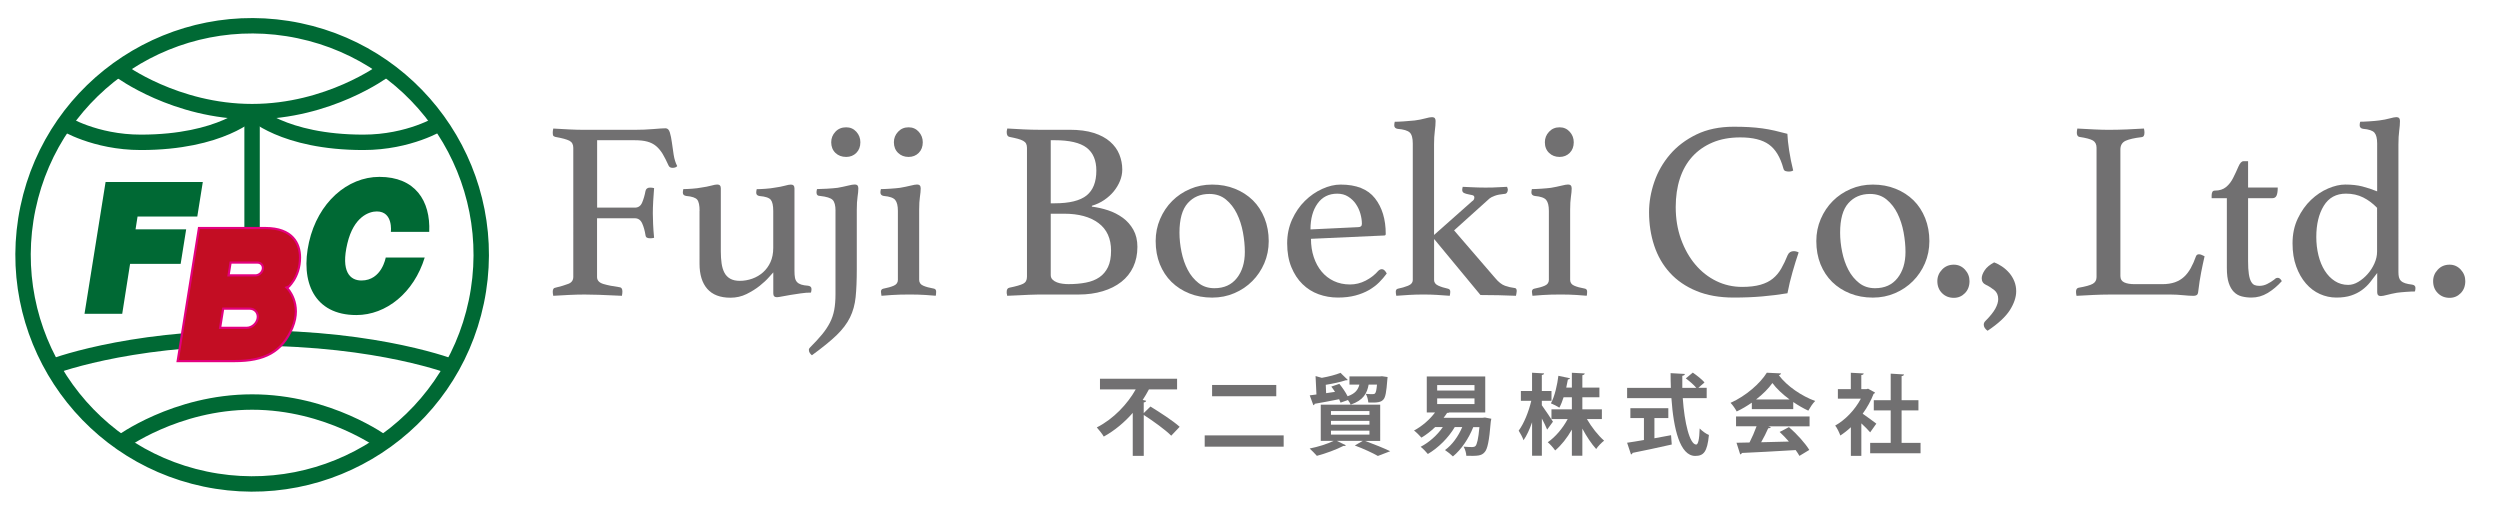 <?xml version="1.0" encoding="iso-8859-1"?>
<!-- Generator: Adobe Illustrator 23.0.3, SVG Export Plug-In . SVG Version: 6.00 Build 0)  -->
<svg version="1.1" id="&#x30EC;&#x30A4;&#x30E4;&#x30FC;_1"
	 xmlns="http://www.w3.org/2000/svg" xmlns:xlink="http://www.w3.org/1999/xlink" x="0px" y="0px" viewBox="0 0 649.02 132.31"
	 style="enable-background:new 0 0 649.02 132.31;" xml:space="preserve">
<g>
	
		<ellipse transform="matrix(0.205 -0.979 0.979 0.205 -12.747 116.663)" style="fill:none;stroke:#006934;stroke-width:4;" cx="65.44" cy="66.18" rx="59.45" ry="59.45"/>
	<path style="fill:none;stroke:#006934;stroke-width:4;" d="M31.23,115c0,0,14.28-10.63,34.21-10.63S99.65,115,99.65,115"/>
	<path style="fill:none;stroke:#006934;stroke-width:4;" d="M31.23,18.35c0,0,14.28,10.63,34.21,10.63s34.21-10.63,34.21-10.63"/>
	<path style="fill:none;stroke:#006934;stroke-width:4;" d="M12.97,95.4c0,0,19.26-7.64,52.47-7.64s52.47,7.64,52.47,7.64"/>
	<path style="fill:none;stroke:#006934;stroke-width:4;" d="M65.44,28.98c0,0,7.97,7.97,28.89,7.97c11.96,0,19.93-4.98,19.93-4.98"
		/>
	<path style="fill:none;stroke:#006934;stroke-width:4;" d="M65.44,28.98c0,0-7.97,7.97-28.89,7.97c-11.96,0-19.93-4.98-19.93-4.98"
		/>
	<line style="fill:none;stroke:#006934;stroke-width:4;" x1="65.44" y1="29.98" x2="65.44" y2="61.86"/>
	<path style="fill:#006934;" d="M100.14,66.84c0,0-1,5.98-6.31,5.98c-2.99,0-5.39-2.34-3.65-9.63c1.66-6.97,5.65-8.3,7.64-8.3
		c4.32,0,3.65,5.31,3.65,5.31h9.96c0.37-8.12-3.68-14.28-12.93-14.28l0,0c0,0-0.01,0-0.01,0c-8.3,0-15.94,6.64-18.27,16.94
		c-2.32,10.3,1.33,18.93,12.29,18.93l0,0c0,0,0.01,0,0.01,0c7.75,0,14.93-5.79,17.74-14.94H100.14z"/>
	<polygon style="fill:#006934;" points="51.22,56.21 52.65,47.25 27.41,47.25 21.94,81.46 31.73,81.46 33.77,68.5 46.9,68.5 
		48.33,59.54 35.19,59.54 35.71,56.21 	"/>
	<path style="fill:#C30D23;stroke:#E3007F;stroke-width:0.567;" d="M77.89,66.84c0-3.65-1.99-7.64-8.97-7.64c-4.32,0-7.64,0-7.64,0
		h-9.63l-5.53,34.54h5.53h4.1c1.31,0,3.01,0,5.19,0c7.64,0,12.29-2.32,14.95-8.64c2.66-6.31-1.33-10.3-1.33-10.3
		S77.89,72.16,77.89,66.84z M66.9,82.62c-0.22,1.38-1.51,2.49-2.89,2.49c0,0,0,0,0,0h-6.87l0.8-4.98h6.87
		C66.18,80.13,67.12,81.24,66.9,82.62z M68.24,69.83c-0.15,0.92-1.01,1.66-1.92,1.66c0,0,0,0,0,0h-6.99l0.53-3.32h6.99
		C67.76,68.17,68.38,68.91,68.24,69.83z"/>
</g>
<g>
	<g>
		<path style="fill:#717071;" d="M148.83,38.37c0-0.88-0.34-1.49-1.02-1.84c-0.68-0.35-1.9-0.68-3.65-0.99
			c-0.31-0.09-0.49-0.21-0.56-0.36c-0.07-0.15-0.1-0.41-0.1-0.76c0-0.26,0.04-0.61,0.13-1.05c1.45,0.09,2.85,0.16,4.21,0.23
			c1.36,0.07,2.65,0.1,3.88,0.1h13.03c1.71,0,3.33-0.07,4.87-0.2c1.53-0.13,2.59-0.2,3.16-0.2c0.53,0,0.9,0.36,1.12,1.09
			c0.22,0.72,0.4,1.59,0.53,2.6c0.13,1.01,0.28,2.07,0.46,3.19c0.18,1.12,0.48,2.1,0.92,2.93c-0.13,0.18-0.31,0.3-0.53,0.36
			c-0.22,0.07-0.44,0.1-0.66,0.1c-0.53,0-0.88-0.2-1.05-0.59c-0.53-1.18-1.04-2.19-1.54-3.03c-0.51-0.83-1.08-1.51-1.71-2.04
			c-0.64-0.53-1.39-0.91-2.27-1.15c-0.88-0.24-1.97-0.36-3.29-0.36h-9.74v17.5h9.8c0.88,0,1.5-0.43,1.87-1.28
			c0.37-0.86,0.67-1.87,0.89-3.06c0.13-0.57,0.53-0.86,1.18-0.86c0.35,0,0.7,0.04,1.05,0.13c-0.09,0.96-0.16,2.07-0.23,3.32
			c-0.07,1.25-0.1,2.34-0.1,3.26c0,0.75,0.02,1.64,0.07,2.7c0.04,1.05,0.13,2.26,0.26,3.62c-0.35,0.09-0.68,0.13-0.99,0.13
			c-0.35,0-0.64-0.05-0.86-0.16c-0.22-0.11-0.35-0.34-0.39-0.69c-0.18-1.14-0.46-2.15-0.86-3.03c-0.4-0.88-1.03-1.32-1.91-1.32h-9.8
			v15.26c0,0.88,0.56,1.48,1.68,1.81c1.12,0.33,2.49,0.6,4.11,0.82c0.53,0.04,0.79,0.42,0.79,1.12c0,0.31-0.04,0.68-0.13,1.12
			c-0.92-0.04-1.91-0.09-2.96-0.13c-0.88-0.04-1.9-0.09-3.06-0.13c-1.16-0.04-2.38-0.07-3.65-0.07c-1.18,0-2.52,0.03-4.01,0.1
			c-1.49,0.07-2.87,0.14-4.14,0.23c-0.09-0.44-0.13-0.79-0.13-1.05c0-0.66,0.22-1.01,0.66-1.05c1.45-0.35,2.59-0.69,3.42-1.02
			c0.83-0.33,1.25-0.93,1.25-1.81V38.37z"/>
		<path style="fill:#717071;" d="M181.62,54.75c0-1.45-0.21-2.42-0.63-2.93c-0.42-0.5-1.37-0.82-2.86-0.95
			c-0.57-0.09-0.86-0.37-0.86-0.86c0-0.26,0.04-0.57,0.13-0.92c0.57,0,1.33-0.03,2.27-0.1c0.94-0.07,1.74-0.16,2.4-0.3
			c0.96-0.13,1.81-0.3,2.53-0.49c0.72-0.2,1.26-0.3,1.61-0.3c0.61,0,0.92,0.33,0.92,0.99v16.45c0,1.1,0.07,2.1,0.2,3.03
			c0.13,0.92,0.37,1.72,0.72,2.4c0.35,0.68,0.86,1.21,1.51,1.58c0.66,0.37,1.49,0.56,2.5,0.56c1.1,0,2.17-0.19,3.22-0.56
			c1.05-0.37,1.98-0.92,2.8-1.64c0.81-0.72,1.46-1.61,1.94-2.66c0.48-1.05,0.72-2.28,0.72-3.68v-9.6c0-1.4-0.21-2.37-0.63-2.89
			c-0.42-0.53-1.39-0.86-2.93-0.99c-0.57-0.09-0.86-0.37-0.86-0.86c0-0.26,0.04-0.57,0.13-0.92c0.57,0,1.33-0.03,2.27-0.1
			c0.94-0.07,1.76-0.16,2.47-0.3c0.98-0.13,1.82-0.3,2.53-0.49c0.71-0.2,1.24-0.3,1.6-0.3c0.62,0,0.93,0.33,0.93,0.99v21.38
			c0,0.75,0.04,1.35,0.13,1.81c0.09,0.46,0.26,0.83,0.53,1.12c0.26,0.29,0.62,0.5,1.09,0.66c0.46,0.15,1.06,0.25,1.81,0.3
			c0.57,0.09,0.86,0.37,0.86,0.86c0,0.26-0.04,0.57-0.13,0.92c-0.83,0-1.71,0.06-2.63,0.2c-0.92,0.13-1.8,0.26-2.64,0.4
			c-0.84,0.13-1.59,0.26-2.23,0.4c-0.64,0.13-1.1,0.2-1.36,0.2c-0.62,0-0.93-0.33-0.93-0.99v-5.46c-0.13,0.13-0.5,0.55-1.12,1.25
			c-0.61,0.7-1.41,1.45-2.4,2.24c-0.99,0.79-2.13,1.5-3.42,2.14c-1.29,0.64-2.69,0.95-4.18,0.95c-2.67,0-4.68-0.77-6.02-2.3
			c-1.34-1.53-2.01-3.71-2.01-6.51V54.75z"/>
		<path style="fill:#717071;" d="M216.91,54.75c0-1.4-0.25-2.36-0.76-2.86c-0.5-0.5-1.59-0.84-3.26-1.02
			c-0.61,0-0.92-0.31-0.92-0.92c0-0.22,0.04-0.5,0.13-0.86c0.57,0,1.42-0.03,2.57-0.1c1.14-0.07,2.06-0.14,2.77-0.23
			c0.98-0.18,1.86-0.36,2.66-0.56c0.8-0.2,1.37-0.3,1.73-0.3c0.4,0,0.66,0.09,0.8,0.26c0.13,0.18,0.2,0.42,0.2,0.72
			c0,0.61-0.07,1.35-0.2,2.2c-0.13,0.86-0.2,1.98-0.2,3.39v15.39c0,2.89-0.1,5.32-0.3,7.27c-0.2,1.95-0.69,3.72-1.47,5.3
			c-0.78,1.58-1.94,3.11-3.48,4.6c-1.55,1.49-3.68,3.22-6.4,5.2c-0.18-0.13-0.35-0.32-0.53-0.56c-0.17-0.24-0.26-0.52-0.26-0.82
			c0-0.18,0.04-0.32,0.13-0.43c0.09-0.11,0.18-0.21,0.26-0.3c1.18-1.18,2.19-2.28,3.03-3.29c0.83-1.01,1.51-2.03,2.04-3.06
			c0.53-1.03,0.9-2.13,1.12-3.29c0.22-1.16,0.33-2.51,0.33-4.05V54.75z M215.79,36.93c0-1.05,0.36-1.96,1.09-2.73
			c0.72-0.77,1.65-1.15,2.8-1.15c1.05,0,1.93,0.38,2.63,1.15c0.7,0.77,1.05,1.68,1.05,2.73c0,1.14-0.35,2.06-1.05,2.76
			c-0.7,0.7-1.58,1.05-2.63,1.05c-1.14,0-2.07-0.35-2.8-1.05C216.16,38.99,215.79,38.07,215.79,36.93z"/>
		<path style="fill:#717071;" d="M235.91,76.46c-0.75,0-1.52,0.01-2.29,0.03c-0.77,0.02-1.49,0.05-2.15,0.1
			c-0.66,0.04-1.23,0.09-1.71,0.13c-0.48,0.04-0.79,0.07-0.92,0.07c0-0.04-0.02-0.2-0.07-0.46c-0.04-0.26-0.07-0.46-0.07-0.59
			c0-0.44,0.2-0.7,0.59-0.79c1.14-0.22,2.06-0.48,2.76-0.79c0.7-0.31,1.05-0.81,1.05-1.51V54.75c0-1.32-0.23-2.26-0.69-2.83
			c-0.46-0.57-1.46-0.92-2.99-1.05c-0.57-0.09-0.86-0.4-0.86-0.92c0-0.22,0.04-0.5,0.13-0.86c0.57,0,1.37-0.03,2.4-0.1
			c1.03-0.07,1.88-0.14,2.54-0.23c1.02-0.18,1.93-0.36,2.73-0.56s1.37-0.3,1.73-0.3c0.62,0,0.93,0.33,0.93,0.99
			c0,0.61-0.07,1.35-0.2,2.2c-0.13,0.86-0.2,1.98-0.2,3.39v18.16c0,0.7,0.34,1.21,1.02,1.51c0.68,0.31,1.63,0.57,2.86,0.79
			c0.35,0.09,0.53,0.35,0.53,0.79c0,0.13-0.01,0.33-0.03,0.59c-0.02,0.26-0.05,0.42-0.1,0.46c-0.13,0-0.43-0.02-0.89-0.07
			c-0.46-0.04-1.02-0.09-1.68-0.13c-0.66-0.04-1.37-0.08-2.15-0.1C237.43,76.47,236.67,76.46,235.91,76.46z M232.06,36.93
			c0-1.05,0.36-1.96,1.09-2.73c0.72-0.77,1.63-1.15,2.73-1.15c1.05,0,1.93,0.38,2.63,1.15c0.7,0.77,1.05,1.68,1.05,2.73
			c0,1.14-0.35,2.06-1.05,2.76c-0.7,0.7-1.58,1.05-2.63,1.05c-1.1,0-2.01-0.35-2.73-1.05C232.43,38.99,232.06,38.07,232.06,36.93z"
			/>
		<path style="fill:#717071;" d="M283.44,53.64c1.4,0.18,2.81,0.49,4.21,0.95c1.4,0.46,2.67,1.11,3.82,1.94
			c1.14,0.83,2.06,1.87,2.76,3.12c0.7,1.25,1.05,2.73,1.05,4.44c0,1.93-0.36,3.66-1.08,5.2c-0.72,1.54-1.75,2.83-3.09,3.88
			c-1.34,1.05-2.95,1.87-4.83,2.43c-1.89,0.57-3.97,0.86-6.25,0.86h-10.39c-0.75,0-1.59,0.02-2.53,0.07
			c-0.94,0.04-1.83,0.09-2.66,0.13c-0.97,0.04-1.95,0.09-2.96,0.13c-0.04-0.09-0.07-0.22-0.07-0.4c-0.04-0.09-0.07-0.2-0.07-0.33
			c0-0.13,0-0.24,0-0.33c0-0.61,0.24-0.96,0.72-1.05c1.71-0.35,2.89-0.69,3.55-1.02c0.66-0.33,0.99-0.93,0.99-1.81V38.37
			c0-0.44-0.08-0.8-0.23-1.09c-0.15-0.28-0.41-0.53-0.76-0.72c-0.35-0.2-0.81-0.37-1.38-0.53c-0.57-0.15-1.29-0.32-2.17-0.49
			c-0.48-0.09-0.72-0.5-0.72-1.25c0-0.22,0.02-0.4,0.07-0.53c0-0.13,0.02-0.26,0.07-0.4c1.32,0.09,2.73,0.16,4.24,0.23
			c1.51,0.07,2.8,0.1,3.85,0.1h8.09c2.46,0,4.55,0.27,6.28,0.82c1.73,0.55,3.15,1.31,4.24,2.27c1.1,0.97,1.9,2.07,2.4,3.32
			c0.5,1.25,0.76,2.56,0.76,3.91c0,1.01-0.2,2-0.59,2.96c-0.39,0.96-0.93,1.86-1.61,2.7c-0.68,0.83-1.5,1.58-2.47,2.24
			c-0.96,0.66-2.04,1.16-3.22,1.51V53.64z M273.77,52.78c3.86,0,6.63-0.68,8.32-2.04c1.69-1.36,2.53-3.51,2.53-6.45
			c0-2.67-0.84-4.66-2.53-5.95c-1.69-1.29-4.46-1.94-8.32-1.94h-0.99v16.38H273.77z M272.78,71.4c0,0.48,0.15,0.88,0.46,1.18
			c0.31,0.31,0.69,0.55,1.15,0.72c0.46,0.18,0.95,0.3,1.48,0.36c0.53,0.07,1.03,0.1,1.51,0.1c1.67,0,3.18-0.13,4.54-0.4
			c1.36-0.26,2.52-0.72,3.49-1.38c0.96-0.66,1.71-1.55,2.24-2.66c0.53-1.12,0.79-2.53,0.79-4.24c0-3.16-1.09-5.55-3.26-7.17
			c-2.17-1.62-5.14-2.43-8.91-2.43h-3.49V71.4z"/>
		<path style="fill:#717071;" d="M300.02,62.58c0-2.02,0.38-3.92,1.15-5.72c0.77-1.8,1.81-3.35,3.12-4.67
			c1.32-1.32,2.86-2.36,4.64-3.12c1.78-0.77,3.69-1.15,5.76-1.15c2.15,0,4.12,0.36,5.92,1.09c1.8,0.72,3.34,1.72,4.64,2.99
			c1.29,1.27,2.3,2.82,3.03,4.64c0.72,1.82,1.09,3.81,1.09,5.95c0,2.06-0.39,3.98-1.15,5.76c-0.77,1.78-1.81,3.32-3.13,4.64
			c-1.31,1.32-2.86,2.36-4.64,3.12c-1.78,0.77-3.7,1.15-5.76,1.15c-2.15,0-4.12-0.36-5.92-1.08c-1.8-0.72-3.34-1.72-4.64-2.99
			c-1.29-1.27-2.3-2.81-3.03-4.6C300.38,66.77,300.02,64.78,300.02,62.58z M306.2,60.41c0,1.62,0.18,3.29,0.53,5
			c0.35,1.71,0.89,3.26,1.61,4.64c0.72,1.38,1.66,2.52,2.8,3.42c1.14,0.9,2.52,1.35,4.14,1.35c2.5,0,4.44-0.88,5.82-2.63
			c1.38-1.75,2.07-4.01,2.07-6.77c0-1.62-0.16-3.32-0.49-5.1c-0.33-1.78-0.86-3.4-1.58-4.87c-0.72-1.47-1.67-2.69-2.83-3.65
			c-1.16-0.96-2.6-1.45-4.31-1.45c-2.33,0-4.2,0.8-5.62,2.4C306.91,54.35,306.2,56.9,306.2,60.41z"/>
		<path style="fill:#717071;" d="M357.78,70.34c0.31-0.31,0.63-0.46,0.98-0.46c0.44,0,0.85,0.37,1.25,1.12
			c-0.57,0.79-1.23,1.56-1.97,2.3c-0.75,0.75-1.63,1.41-2.66,2.01c-1.03,0.59-2.2,1.06-3.52,1.41c-1.32,0.35-2.83,0.53-4.54,0.53
			c-1.75,0-3.42-0.29-5-0.86c-1.58-0.57-2.97-1.45-4.18-2.63c-1.21-1.18-2.17-2.65-2.89-4.41c-0.72-1.75-1.09-3.82-1.09-6.18
			c0-2.24,0.43-4.3,1.28-6.18c0.86-1.88,1.96-3.5,3.32-4.83c1.36-1.34,2.86-2.38,4.51-3.12c1.65-0.75,3.23-1.12,4.77-1.12
			c4.08,0,7.05,1.18,8.91,3.55c1.86,2.37,2.8,5.46,2.8,9.27c0,0.26-0.13,0.4-0.4,0.4l-19.01,0.86c0,1.71,0.24,3.29,0.72,4.74
			c0.48,1.45,1.16,2.7,2.03,3.75c0.87,1.05,1.93,1.88,3.18,2.47c1.25,0.59,2.66,0.89,4.23,0.89c1.4,0,2.74-0.33,4.03-0.99
			C355.82,72.19,356.91,71.35,357.78,70.34z M347.15,50.28c-2.18,0-3.89,0.86-5.11,2.57c-1.22,1.71-1.83,3.95-1.83,6.71l12.37-0.59
			c0.65,0,0.98-0.28,0.98-0.86c0-0.83-0.13-1.71-0.39-2.63c-0.26-0.92-0.66-1.76-1.18-2.53c-0.52-0.77-1.19-1.4-2-1.91
			C349.19,50.53,348.24,50.28,347.15,50.28z"/>
		<path style="fill:#717071;" d="M372.29,72.65c0,0.66,0.35,1.15,1.05,1.48c0.7,0.33,1.56,0.6,2.57,0.82
			c0.4,0.09,0.59,0.35,0.59,0.79c0,0.26-0.04,0.61-0.13,1.05c-1.14-0.09-2.25-0.17-3.33-0.23c-1.08-0.07-2.24-0.1-3.48-0.1
			c-1.29,0-2.51,0.03-3.68,0.1c-1.17,0.07-2.3,0.14-3.39,0.23c-0.09-0.44-0.13-0.79-0.13-1.05c0-0.44,0.18-0.7,0.53-0.79
			c0.92-0.18,1.8-0.43,2.63-0.76c0.83-0.33,1.25-0.84,1.25-1.55V37.26c0-1.4-0.26-2.36-0.79-2.86c-0.53-0.5-1.58-0.82-3.16-0.95
			c-0.57-0.09-0.86-0.4-0.86-0.92c0-0.26,0.04-0.57,0.13-0.92c0.57,0,1.36-0.03,2.37-0.1c1.01-0.07,1.93-0.14,2.77-0.23
			c1.02-0.13,1.93-0.31,2.73-0.53c0.8-0.22,1.37-0.33,1.73-0.33c0.4,0,0.66,0.09,0.8,0.26c0.13,0.18,0.2,0.42,0.2,0.72
			c0,0.75-0.07,1.61-0.2,2.6c-0.13,0.99-0.2,2.14-0.2,3.45l0,23.55l9.87-8.75c0.39-0.22,0.59-0.55,0.59-0.99
			c0-0.31-0.16-0.5-0.49-0.59c-0.33-0.09-0.69-0.16-1.08-0.23c-0.4-0.07-0.76-0.18-1.09-0.33c-0.33-0.15-0.49-0.43-0.49-0.82
			c0-0.17,0.04-0.44,0.13-0.79c0.26,0,0.99,0.03,2.17,0.1c1.18,0.06,2.43,0.1,3.75,0.1c1.32,0,2.5-0.03,3.55-0.1
			c1.05-0.07,1.73-0.1,2.04-0.1c0,0.04,0.03,0.14,0.1,0.3c0.07,0.16,0.1,0.32,0.1,0.49c0,0.26-0.08,0.5-0.23,0.72
			c-0.15,0.22-0.38,0.33-0.69,0.33c-1.01,0.09-1.83,0.25-2.47,0.49c-0.64,0.24-1.09,0.47-1.35,0.69l-9.21,8.29l10.66,12.37
			c0.88,1.05,1.73,1.72,2.57,2.01c0.83,0.29,1.62,0.47,2.37,0.56c0.44,0,0.66,0.26,0.66,0.79c0,0.13-0.02,0.33-0.07,0.59
			c-0.04,0.26-0.09,0.48-0.13,0.66c-2.98-0.13-6.05-0.2-9.21-0.2l-11.97-14.47h-0.07V72.65z"/>
		<path style="fill:#717071;" d="M404.91,76.46c-0.75,0-1.52,0.01-2.29,0.03c-0.77,0.02-1.49,0.05-2.15,0.1
			c-0.66,0.04-1.23,0.09-1.71,0.13c-0.48,0.04-0.79,0.07-0.92,0.07c0-0.04-0.02-0.2-0.07-0.46c-0.04-0.26-0.07-0.46-0.07-0.59
			c0-0.44,0.2-0.7,0.59-0.79c1.14-0.22,2.06-0.48,2.76-0.79c0.7-0.31,1.05-0.81,1.05-1.51V54.75c0-1.32-0.23-2.26-0.69-2.83
			c-0.46-0.57-1.46-0.92-2.99-1.05c-0.57-0.09-0.86-0.4-0.86-0.92c0-0.22,0.04-0.5,0.13-0.86c0.57,0,1.37-0.03,2.4-0.1
			c1.03-0.07,1.88-0.14,2.54-0.23c1.02-0.18,1.93-0.36,2.73-0.56c0.8-0.2,1.37-0.3,1.73-0.3c0.62,0,0.93,0.33,0.93,0.99
			c0,0.61-0.07,1.35-0.2,2.2c-0.13,0.86-0.2,1.98-0.2,3.39v18.16c0,0.7,0.34,1.21,1.02,1.51c0.68,0.31,1.63,0.57,2.86,0.79
			c0.35,0.09,0.53,0.35,0.53,0.79c0,0.13-0.01,0.33-0.03,0.59c-0.02,0.26-0.05,0.42-0.1,0.46c-0.13,0-0.43-0.02-0.89-0.07
			c-0.46-0.04-1.02-0.09-1.68-0.13c-0.66-0.04-1.37-0.08-2.15-0.1C406.42,76.47,405.66,76.46,404.91,76.46z M401.06,36.93
			c0-1.05,0.36-1.96,1.09-2.73c0.72-0.77,1.63-1.15,2.73-1.15c1.05,0,1.93,0.38,2.63,1.15c0.7,0.77,1.05,1.68,1.05,2.73
			c0,1.14-0.35,2.06-1.05,2.76c-0.7,0.7-1.58,1.05-2.63,1.05c-1.1,0-2.01-0.35-2.73-1.05C401.42,38.99,401.06,38.07,401.06,36.93z"
			/>
		<path style="fill:#717071;" d="M450.08,77.25c-3.68,0-6.91-0.57-9.67-1.71c-2.76-1.14-5.05-2.71-6.87-4.7
			c-1.82-1.99-3.18-4.34-4.08-7.04c-0.9-2.7-1.35-5.6-1.35-8.72c0-2.59,0.45-5.2,1.35-7.83c0.9-2.63,2.26-5.01,4.08-7.14
			c1.82-2.13,4.11-3.86,6.87-5.2c2.76-1.34,5.99-2.01,9.67-2.01c1.45,0,2.77,0.03,3.98,0.1c1.21,0.07,2.36,0.18,3.45,0.33
			c1.1,0.15,2.17,0.35,3.22,0.59c1.05,0.24,2.15,0.52,3.29,0.82c0.04,1.18,0.2,2.63,0.46,4.34c0.26,1.71,0.61,3.44,1.05,5.2
			c-0.35,0.18-0.7,0.26-1.05,0.26c-0.35,0-0.67-0.04-0.95-0.13c-0.29-0.09-0.47-0.33-0.56-0.72c-0.79-2.89-2.04-4.96-3.75-6.18
			c-1.71-1.23-4.19-1.84-7.43-1.84c-2.72,0-5.12,0.44-7.2,1.32c-2.08,0.88-3.84,2.11-5.26,3.68c-1.43,1.58-2.5,3.48-3.22,5.69
			c-0.72,2.21-1.08,4.68-1.08,7.4c0,3.03,0.46,5.81,1.38,8.35c0.92,2.54,2.16,4.74,3.72,6.58c1.56,1.84,3.38,3.27,5.46,4.28
			c2.08,1.01,4.31,1.51,6.68,1.51c1.88,0,3.47-0.19,4.77-0.56c1.29-0.37,2.37-0.91,3.22-1.61c0.86-0.7,1.58-1.57,2.17-2.6
			c0.59-1.03,1.15-2.2,1.68-3.52c0.31-0.66,0.83-0.99,1.58-0.99c0.22,0,0.45,0.03,0.69,0.1c0.24,0.07,0.43,0.14,0.56,0.23
			c-0.53,1.54-1.05,3.22-1.58,5.07c-0.53,1.84-0.97,3.68-1.32,5.53c-2.15,0.35-4.34,0.63-6.58,0.82
			C455.21,77.15,452.76,77.25,450.08,77.25z"/>
		<path style="fill:#717071;" d="M471.53,62.58c0-2.02,0.38-3.92,1.15-5.72c0.77-1.8,1.81-3.35,3.12-4.67
			c1.32-1.32,2.86-2.36,4.64-3.12c1.78-0.77,3.69-1.15,5.76-1.15c2.15,0,4.12,0.36,5.92,1.09c1.8,0.72,3.34,1.72,4.64,2.99
			c1.29,1.27,2.3,2.82,3.03,4.64c0.72,1.82,1.09,3.81,1.09,5.95c0,2.06-0.39,3.98-1.15,5.76c-0.77,1.78-1.81,3.32-3.13,4.64
			c-1.32,1.32-2.86,2.36-4.64,3.12c-1.78,0.77-3.7,1.15-5.76,1.15c-2.15,0-4.12-0.36-5.92-1.08c-1.8-0.72-3.34-1.72-4.64-2.99
			c-1.29-1.27-2.3-2.81-3.03-4.6C471.89,66.77,471.53,64.78,471.53,62.58z M477.71,60.41c0,1.62,0.18,3.29,0.53,5
			c0.35,1.71,0.89,3.26,1.61,4.64c0.72,1.38,1.66,2.52,2.8,3.42c1.14,0.9,2.52,1.35,4.14,1.35c2.5,0,4.44-0.88,5.82-2.63
			c1.38-1.75,2.07-4.01,2.07-6.77c0-1.62-0.16-3.32-0.49-5.1c-0.33-1.78-0.86-3.4-1.58-4.87c-0.72-1.47-1.67-2.69-2.83-3.65
			c-1.16-0.96-2.6-1.45-4.31-1.45c-2.33,0-4.2,0.8-5.62,2.4C478.42,54.35,477.71,56.9,477.71,60.41z"/>
		<path style="fill:#717071;" d="M502.95,72.98c0-1.14,0.41-2.14,1.22-2.99c0.81-0.86,1.83-1.28,3.06-1.28
			c1.14,0,2.1,0.43,2.89,1.28c0.79,0.86,1.18,1.85,1.18,2.99c0,1.27-0.39,2.31-1.18,3.12c-0.79,0.81-1.75,1.22-2.89,1.22
			c-1.23,0-2.25-0.41-3.06-1.22C503.36,75.29,502.95,74.25,502.95,72.98z"/>
		<path style="fill:#717071;" d="M515.99,85.87c-0.66-0.48-0.99-1.01-0.99-1.58c0-0.35,0.13-0.66,0.39-0.92
			c1.23-1.23,2.09-2.3,2.6-3.22c0.5-0.92,0.76-1.75,0.76-2.5c0-1.01-0.34-1.79-1.02-2.34c-0.68-0.55-1.39-1-2.14-1.35
			c-0.75-0.35-1.12-0.92-1.12-1.71c0-0.61,0.25-1.3,0.76-2.07c0.5-0.77,1.33-1.46,2.47-2.07c0.7,0.26,1.39,0.63,2.07,1.09
			c0.68,0.46,1.29,1.01,1.84,1.64c0.55,0.64,0.99,1.36,1.32,2.17c0.33,0.81,0.49,1.68,0.49,2.6c0,1.53-0.55,3.17-1.64,4.9
			C520.68,82.24,518.75,84.03,515.99,85.87z"/>
		<path style="fill:#717071;" d="M550.48,71.73c0,0.75,0.33,1.27,0.99,1.58c0.66,0.31,1.56,0.46,2.7,0.46h7.17
			c1.27,0,2.37-0.17,3.29-0.49c0.92-0.33,1.71-0.8,2.37-1.41c0.66-0.61,1.24-1.37,1.74-2.27c0.5-0.9,0.95-1.92,1.35-3.06
			c0.13-0.35,0.4-0.53,0.79-0.53c0.22,0,0.45,0.06,0.69,0.16c0.24,0.11,0.49,0.23,0.76,0.36c-0.31,1.32-0.6,2.71-0.89,4.18
			c-0.29,1.47-0.54,3.12-0.76,4.97c-0.04,0.48-0.18,0.79-0.4,0.92c-0.22,0.13-0.48,0.2-0.79,0.2c-0.75,0-1.68-0.06-2.8-0.17
			c-1.12-0.11-2.09-0.16-2.93-0.16h-16.45c-1.01,0-2.28,0.03-3.82,0.1c-1.54,0.07-3,0.14-4.41,0.23c-0.09-0.44-0.13-0.79-0.13-1.05
			c0-0.61,0.22-0.96,0.66-1.05c1.8-0.31,3.03-0.65,3.68-1.02c0.66-0.37,0.99-0.95,0.99-1.74V38.37c0-0.88-0.31-1.5-0.92-1.88
			c-0.61-0.37-1.8-0.69-3.55-0.95c-0.22-0.04-0.38-0.17-0.49-0.36c-0.11-0.2-0.16-0.43-0.16-0.69c0-0.31,0.04-0.68,0.13-1.12
			c1.49,0.09,2.96,0.16,4.41,0.23c1.45,0.07,2.67,0.1,3.68,0.1c1.49,0,3.07-0.03,4.74-0.1c1.67-0.07,3.16-0.14,4.47-0.23
			c0.09,0.44,0.13,0.79,0.13,1.05c0,0.75-0.24,1.14-0.72,1.18c-1.89,0.22-3.28,0.54-4.18,0.95c-0.9,0.42-1.35,1.17-1.35,2.27V71.73z
			"/>
		<path style="fill:#717071;" d="M590.41,72.58c0.22-0.22,0.41-0.35,0.56-0.4c0.15-0.04,0.27-0.06,0.36-0.06
			c0.39,0,0.74,0.29,1.05,0.86c-1.14,1.27-2.37,2.3-3.68,3.09c-1.32,0.79-2.72,1.18-4.21,1.18c-0.88,0-1.71-0.1-2.5-0.3
			c-0.79-0.2-1.47-0.58-2.04-1.15c-0.57-0.57-1.02-1.35-1.35-2.34c-0.33-0.99-0.49-2.27-0.49-3.85V51.46h-3.95v-0.72
			c0-0.31,0.05-0.59,0.16-0.86c0.11-0.26,0.34-0.4,0.69-0.4c1.18,0,2.15-0.31,2.89-0.92c0.74-0.61,1.36-1.4,1.84-2.37
			c0.53-1.05,0.99-2.04,1.38-2.96c0.4-0.92,0.83-1.38,1.32-1.38h1.18v6.84h7.7c0,0.92-0.1,1.61-0.3,2.07
			c-0.2,0.46-0.56,0.69-1.09,0.69h-6.31v16.31c0,1.4,0.06,2.53,0.2,3.39c0.13,0.86,0.33,1.51,0.59,1.97
			c0.26,0.46,0.57,0.76,0.92,0.89c0.35,0.13,0.74,0.2,1.18,0.2c0.74,0,1.44-0.16,2.07-0.49C589.24,73.4,589.84,73.02,590.41,72.58z"
			/>
		<path style="fill:#717071;" d="M622.65,70.61c0,0.53,0.04,0.98,0.13,1.35c0.09,0.37,0.26,0.69,0.53,0.95
			c0.26,0.26,0.62,0.47,1.09,0.62c0.46,0.15,1.06,0.27,1.81,0.36c0.57,0.09,0.86,0.37,0.86,0.86c0,0.26-0.04,0.57-0.13,0.92
			c-0.57,0-1.33,0.03-2.27,0.1c-0.94,0.07-1.74,0.14-2.4,0.23c-0.98,0.18-1.83,0.36-2.57,0.56c-0.73,0.2-1.28,0.3-1.63,0.3
			c-0.62,0-0.93-0.33-0.93-0.99v-5c-0.61,0.83-1.23,1.63-1.84,2.4c-0.61,0.77-1.33,1.45-2.14,2.04c-0.81,0.59-1.74,1.06-2.8,1.41
			c-1.05,0.35-2.33,0.53-3.82,0.53c-1.49,0-2.92-0.31-4.28-0.92c-1.36-0.61-2.57-1.52-3.62-2.73c-1.05-1.21-1.9-2.69-2.53-4.44
			c-0.64-1.75-0.95-3.75-0.95-5.99c0-2.41,0.46-4.57,1.38-6.48c0.92-1.91,2.06-3.51,3.42-4.8c1.36-1.29,2.84-2.28,4.44-2.96
			c1.6-0.68,3.08-1.02,4.44-1.02c1.67,0,3.15,0.16,4.44,0.49c1.29,0.33,2.58,0.76,3.85,1.28V37.26c0-1.32-0.23-2.25-0.69-2.8
			c-0.46-0.55-1.46-0.89-2.99-1.02c-0.57-0.09-0.86-0.4-0.86-0.92c0-0.26,0.04-0.57,0.13-0.92c0.57,0,1.37-0.03,2.4-0.1
			c1.03-0.07,1.88-0.14,2.54-0.23c1.02-0.13,1.93-0.31,2.73-0.53c0.8-0.22,1.37-0.33,1.73-0.33c0.62,0,0.93,0.33,0.93,0.99
			c0,0.75-0.07,1.6-0.2,2.57c-0.13,0.97-0.2,2.15-0.2,3.55V70.61z M617.12,53.96c-1.1-1.14-2.3-2.04-3.62-2.7
			c-1.32-0.66-2.81-0.99-4.47-0.99c-2.54,0-4.46,1.05-5.76,3.16c-1.29,2.11-1.94,4.8-1.94,8.09c0,1.67,0.19,3.26,0.56,4.77
			c0.37,1.51,0.92,2.84,1.64,3.98c0.72,1.14,1.6,2.04,2.63,2.7c1.03,0.66,2.18,0.99,3.45,0.99c0.88,0,1.75-0.26,2.63-0.79
			c0.88-0.53,1.68-1.19,2.4-2.01c0.72-0.81,1.32-1.73,1.78-2.76c0.46-1.03,0.69-2.05,0.69-3.06V53.96z"/>
		<path style="fill:#717071;" d="M631.66,72.98c0-1.14,0.41-2.14,1.22-2.99c0.81-0.86,1.83-1.28,3.06-1.28
			c1.14,0,2.1,0.43,2.89,1.28c0.79,0.86,1.18,1.85,1.18,2.99c0,1.27-0.39,2.31-1.18,3.12c-0.79,0.81-1.75,1.22-2.89,1.22
			c-1.23,0-2.25-0.41-3.06-1.22C632.06,75.29,631.66,74.25,631.66,72.98z"/>
	</g>
	<g>
		<path style="fill:#717071;" d="M296.92,107.25l1.74-1.71c2.4,1.46,5.9,3.73,7.59,5.26l-2.19,2.31c-1.49-1.51-4.66-3.79-7.13-5.39
			v10.63h-2.86v-11.16c-2.08,2.38-4.62,4.55-7.52,6.15c-0.39-0.69-1.28-1.78-1.81-2.38c4.34-2.19,7.98-6.08,10.1-9.87h-9.28v-2.77
			h20.02v2.77h-7.31c-0.48,0.92-1.03,1.83-1.62,2.74l0.91,0.21c-0.05,0.21-0.23,0.39-0.64,0.43V107.25z"/>
		<path style="fill:#717071;" d="M312.75,113.03h20.5v2.93h-20.5V113.03z M314.67,99.94h16.66v2.93h-16.66V99.94z"/>
		<path style="fill:#717071;" d="M358.31,114.47h-3.91c2.33,0.85,4.96,1.92,6.51,2.67l-3.2,1.23c-1.3-0.75-3.66-1.85-5.99-2.72
			l2.06-1.19h-6.72l2.35,1.14c-0.09,0.11-0.23,0.18-0.41,0.18c-0.07,0-0.16,0-0.23-0.02c-1.81,0.94-4.59,1.97-6.9,2.58
			c-0.46-0.5-1.33-1.44-1.87-1.9c2.17-0.43,4.62-1.19,6.24-1.99h-3.36v-9.39h15.43V114.47z M348.02,104.53
			c-0.09-0.27-0.21-0.57-0.37-0.89c-2.38,0.48-4.75,0.92-6.35,1.19c-0.02,0.21-0.18,0.34-0.34,0.37l-0.94-2.56
			c0.53-0.07,1.1-0.14,1.74-0.23l-0.23-4.78l1.62,0.46c1.81-0.32,3.66-0.8,4.85-1.3l1.9,1.85c-0.09,0.09-0.23,0.09-0.55,0.09
			c-1.3,0.43-3.27,0.87-5.17,1.17l0.09,2.17l2.31-0.34c-0.3-0.48-0.64-0.94-0.96-1.37l2.08-0.71c0.8,0.96,1.62,2.17,2.15,3.22
			c1.94-0.66,2.7-1.65,3.06-3.02h-2.58v-2.13h7.89l0.55-0.05l1.46,0.21l-0.07,0.69c-0.23,3.13-0.48,4.57-1.01,5.14
			c-0.59,0.66-1.37,0.89-3.93,0.78c-0.05-0.69-0.27-1.65-0.66-2.24c0.78,0.07,1.46,0.07,1.78,0.07c0.3,0,0.48-0.02,0.64-0.21
			c0.23-0.23,0.37-0.85,0.5-2.26h-2.17c-0.41,2.24-1.35,4.07-4.66,5.19c-0.14-0.32-0.41-0.78-0.71-1.19L348.02,104.53z
			 M345.53,106.72v0.98h9.99v-0.98H345.53z M345.53,109.26v0.98h9.99v-0.98H345.53z M345.53,111.8v1.03h9.99v-1.03H345.53z"/>
		<path style="fill:#717071;" d="M385.51,108.39l1.65,0.32c-0.02,0.21-0.09,0.48-0.14,0.73c-0.41,5.1-0.87,7.18-1.6,7.95
			c-0.85,1-1.92,0.98-4.75,0.94c-0.02-0.73-0.32-1.74-0.71-2.38c0.94,0.09,1.85,0.11,2.26,0.11c0.37,0,0.57-0.07,0.82-0.27
			c0.39-0.41,0.75-1.78,1.03-4.91h-1.6c-1.17,2.95-3.09,5.83-5.28,7.61c-0.48-0.48-1.44-1.26-2.06-1.65
			c1.85-1.33,3.45-3.54,4.48-5.97h-1.94c-1.65,2.79-4.25,5.37-6.99,6.99c-0.41-0.52-1.3-1.44-1.87-1.87
			c2.19-1.14,4.3-2.99,5.76-5.12h-1.99c-1.12,1.07-2.33,2.01-3.57,2.74c-0.43-0.5-1.35-1.42-1.92-1.85
			c2.01-1.05,4.05-2.79,5.46-4.69h-2.15v-9.33h15.18v9.33h-9.35c-0.14,0.11-0.3,0.16-0.55,0.11c-0.27,0.43-0.59,0.87-0.91,1.28
			h10.13L385.51,108.39z M373.1,99.96v1.42h9.69v-1.42H373.1z M373.1,103.43v1.46h9.69v-1.46H373.1z"/>
		<path style="fill:#717071;" d="M400.28,105.22c0.64,0.85,2.47,3.61,2.88,4.25l-1.51,2.06c-0.3-0.75-0.82-1.85-1.37-2.88v9.67
			h-2.54v-8.69c-0.64,1.83-1.4,3.5-2.22,4.66c-0.23-0.75-0.85-1.83-1.26-2.49c1.37-1.83,2.63-4.98,3.27-7.75h-2.7v-2.54h2.9v-4.75
			l3.13,0.18c-0.02,0.21-0.18,0.34-0.59,0.41v4.16h2.51v2.54h-2.51V105.22z M415.87,108.8h-3.89c1.23,2.13,2.93,4.27,4.46,5.6
			c-0.64,0.48-1.58,1.44-2.06,2.17c-1.21-1.33-2.51-3.27-3.59-5.3v7.04h-2.72v-6.79c-1.23,2.17-2.77,4.11-4.34,5.42
			c-0.43-0.64-1.3-1.62-1.92-2.13c1.97-1.35,3.89-3.61,5.17-6.01h-4.21v-2.54h5.3v-3.13h-2.15c-0.32,0.98-0.66,1.92-1.1,2.7
			c-0.57-0.37-1.58-0.89-2.19-1.12c1.03-1.9,1.67-4.94,1.94-7.15l3.02,0.64c-0.07,0.16-0.25,0.3-0.55,0.3
			c-0.11,0.62-0.27,1.35-0.43,2.13h1.46v-3.86l3.34,0.18c-0.02,0.23-0.21,0.37-0.62,0.46v3.22h4.43v2.51h-4.43v3.13h5.07V108.8z"/>
		<path style="fill:#717071;" d="M443.08,103.36h-6.22c0.43,6.42,1.81,12.02,3.48,12.05c0.5,0,0.82-1.28,0.91-4.18
			c0.64,0.66,1.62,1.39,2.4,1.69c-0.43,4.41-1.37,5.44-3.57,5.44c-3.95-0.02-5.62-6.99-6.17-15h-11.5v-2.67h11.36
			c-0.05-1.28-0.07-2.56-0.07-3.82l3.7,0.21c0,0.25-0.21,0.41-0.66,0.48c-0.02,1.05-0.02,2.08,0,3.13h3.63
			c-0.64-0.78-1.78-1.76-2.72-2.45l1.81-1.51c1.05,0.73,2.4,1.78,3.04,2.56l-1.6,1.39h2.17V103.36z M429.5,108.55v5.23
			c1.42-0.25,2.9-0.53,4.32-0.8l0.18,2.42c-3.7,0.85-7.66,1.67-10.17,2.17c-0.05,0.23-0.23,0.37-0.41,0.41l-1.01-3.04
			c1.19-0.18,2.7-0.41,4.37-0.71v-5.69h-3.52v-2.56h9.85v2.56H429.5z"/>
		<path style="fill:#717071;" d="M454.79,106.22v-1.69c-1.23,0.85-2.56,1.65-3.93,2.29c-0.32-0.62-1.03-1.69-1.6-2.24
			c3.98-1.76,7.73-5.07,9.42-7.82l3.7,0.18c-0.07,0.23-0.27,0.41-0.59,0.46c2.13,2.86,5.97,5.44,9.44,6.7
			c-0.69,0.69-1.3,1.67-1.78,2.51c-1.28-0.59-2.63-1.37-3.91-2.24v1.85H454.79z M450.69,110.68v-2.56h19.09v2.56h-10.74l0.69,0.23
			c-0.09,0.18-0.32,0.27-0.69,0.27c-0.48,1.12-1.14,2.42-1.83,3.63c2.26-0.05,4.73-0.11,7.2-0.18c-0.78-0.89-1.6-1.76-2.4-2.49
			l2.42-1.26c2.06,1.78,4.21,4.18,5.28,5.92l-2.56,1.55c-0.25-0.46-0.59-0.96-0.98-1.51c-5.17,0.32-10.47,0.59-13.97,0.75
			c-0.05,0.21-0.23,0.34-0.43,0.37l-0.96-3.02c0.96-0.02,2.1-0.02,3.38-0.07c0.66-1.28,1.33-2.83,1.83-4.21H450.69z M464.59,103.71
			c-1.78-1.33-3.41-2.83-4.46-4.27c-0.98,1.39-2.47,2.9-4.25,4.27H464.59z"/>
		<path style="fill:#717071;" d="M486.79,101.92c-0.07,0.16-0.21,0.27-0.39,0.34c-0.69,1.78-1.67,3.54-2.83,5.14
			c1.12,0.78,3.02,2.17,3.54,2.58l-1.6,2.26c-0.53-0.64-1.42-1.53-2.29-2.33v8.43h-2.72v-7.43c-0.89,0.84-1.81,1.55-2.74,2.15
			c-0.23-0.71-0.89-2.06-1.33-2.58c2.63-1.46,5.14-4.09,6.67-6.99h-5.97v-2.47h3.36v-4.25l3.34,0.18c-0.02,0.23-0.2,0.37-0.62,0.43
			v3.64h1.35l0.41-0.11L486.79,101.92z M493.67,114.98h4.92v2.7h-13.08v-2.7h5.33v-8.43h-4.39v-2.65h4.39v-6.9l3.45,0.21
			c-0.02,0.23-0.21,0.37-0.62,0.43v6.26h4.37v2.65h-4.37V114.98z"/>
	</g>
</g>
</svg>
